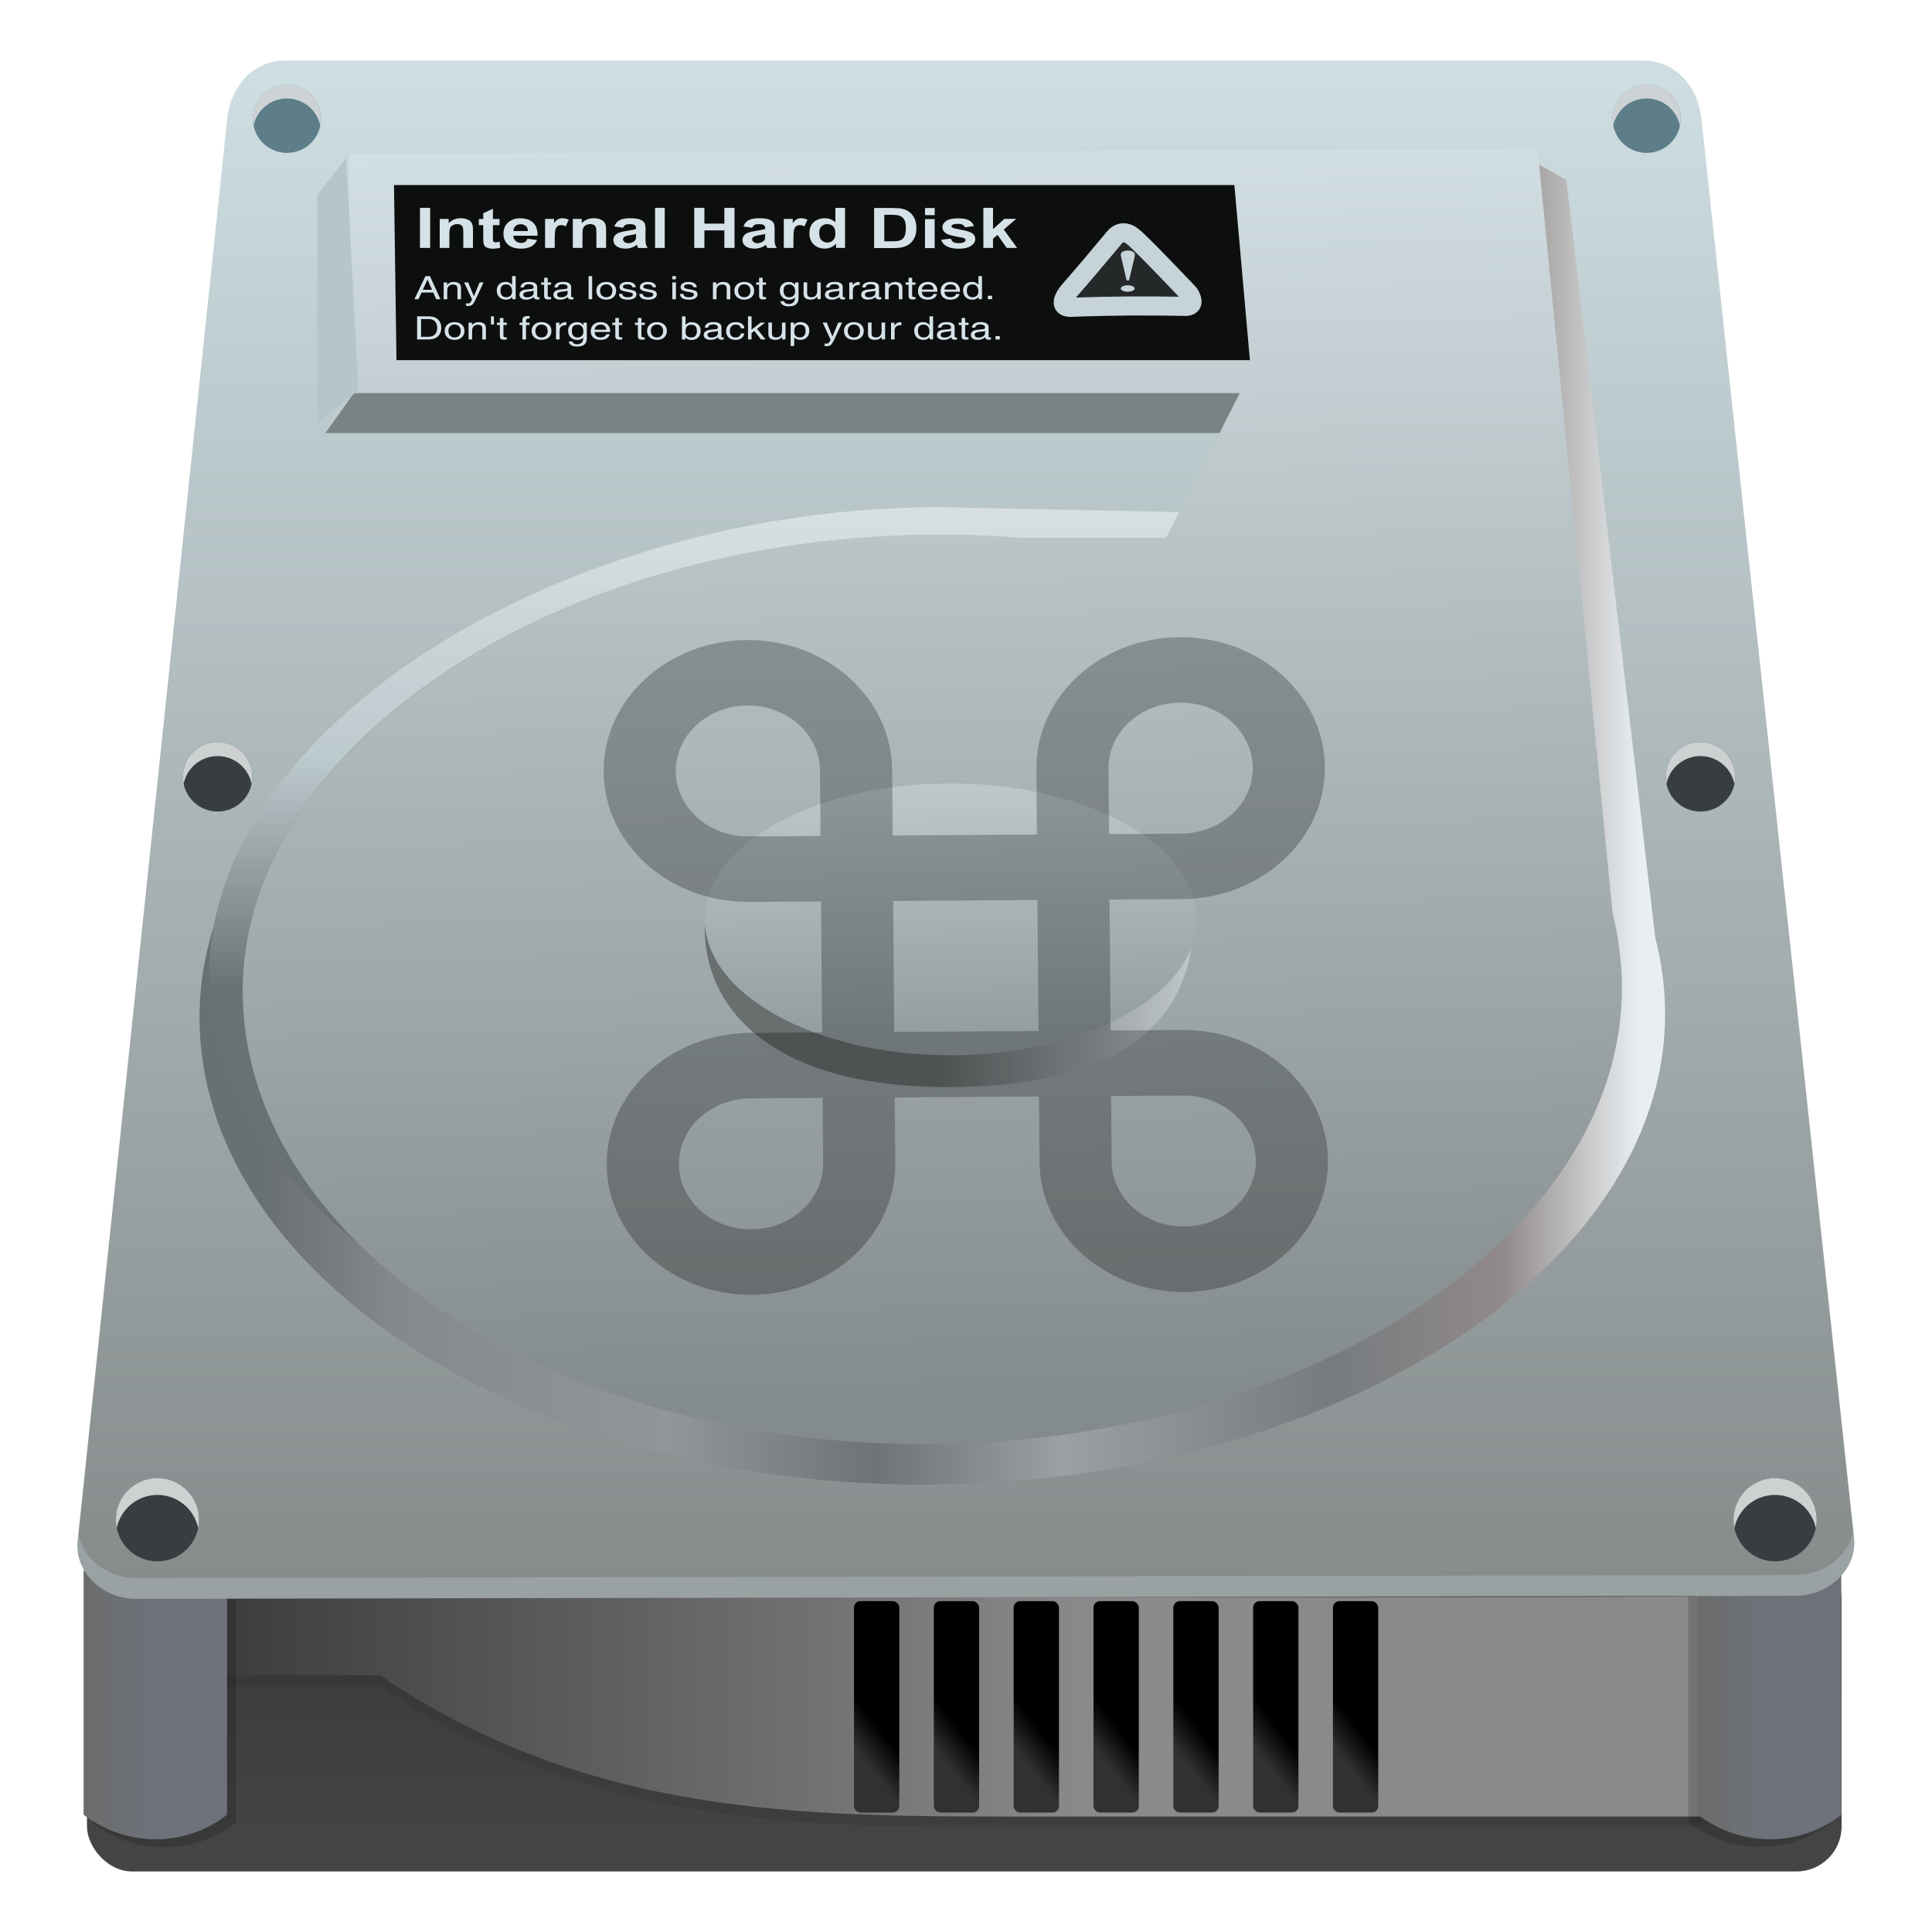 <svg width="64" height="64" version="1.1" viewBox="0 0 64 64" xmlns="http://www.w3.org/2000/svg" xmlns:osb="http://www.openswatchbook.org/uri/2009/osb" xmlns:xlink="http://www.w3.org/1999/xlink">
 <defs>
  <linearGradient id="a">
   <stop offset="0"/>
   <stop stop-color="#313131" offset="1"/>
  </linearGradient>
  <linearGradient id="b">
   <stop stop-color="#6c6c6b" offset="0"/>
   <stop stop-color="#6d727a" offset="1"/>
  </linearGradient>
  <linearGradient id="t" x1="166.11" x2="171.5" y1="136.33" y2="136.33" gradientTransform="matrix(.845 0 0 .845 -25.691 -64.514)" gradientUnits="userSpaceOnUse" xlink:href="#b"/>
  <linearGradient id="s" x1="230.57" x2="230.57" y1="6.714" y2="129.44" gradientTransform="matrix(.845 0 0 .845 -130.22 -65.373)" gradientUnits="userSpaceOnUse">
   <stop stop-color="#cedee2" offset="0"/>
   <stop stop-color="#848989" offset="1"/>
  </linearGradient>
  <linearGradient id="r" x1="166.11" x2="171.5" y1="136.33" y2="136.33" gradientTransform="matrix(.845 0 0 .845 -132.86 -64.514)" gradientUnits="userSpaceOnUse" xlink:href="#b"/>
  <linearGradient id="q" x1="134.75" x2="135.25" y1="63.39" y2="83.39" gradientUnits="userSpaceOnUse">
   <stop stop-color="#bcc8ca" offset="0"/>
   <stop stop-color="#939da0" offset="1"/>
  </linearGradient>
  <linearGradient id="p" x1="130.72" x2="154.75" y1="76.017" y2="76.017" gradientUnits="userSpaceOnUse">
   <stop stop-color="#696f71" offset="0"/>
   <stop stop-color="#b8bfc3" offset="1"/>
  </linearGradient>
  <linearGradient id="o" x1="237.32" x2="239.69" y1="11.673" y2="111.87" gradientTransform="matrix(.845 0 0 .845 -130.22 -65.373)" gradientUnits="userSpaceOnUse">
   <stop stop-color="#d3e0e4" offset="0"/>
   <stop stop-color="#848b8c" offset="1"/>
  </linearGradient>
  <linearGradient id="n" x1="285.3" x2="177.35" y1="58.879" y2="58.879" gradientTransform="matrix(.845 0 0 .845 -130.22 -65.373)" gradientUnits="userSpaceOnUse">
   <stop stop-color="#e9eff1" offset="0"/>
   <stop stop-color="#918989" offset=".1"/>
   <stop stop-color="#767b7f" offset=".227"/>
   <stop stop-color="#9ca0a4" offset=".419"/>
   <stop stop-color="#6e7378" offset=".557"/>
   <stop stop-color="#929699" offset=".706"/>
   <stop stop-color="#84898b" offset=".905"/>
   <stop stop-color="#697072" offset="1"/>
  </linearGradient>
  <linearGradient id="m" x1="223.65" x2="223.65" y1="33.812" y2="79.594" gradientTransform="matrix(.845 0 0 .845 -130.22 -65.373)" gradientUnits="userSpaceOnUse">
   <stop stop-color="#e3e8ea" offset="0"/>
   <stop stop-color="#bdcace" offset=".6"/>
   <stop stop-color="#6a7173" offset="1"/>
  </linearGradient>
  <linearGradient id="l" x1="84.407" x2="84.407" y1="168.22" y2="191.95" gradientTransform="matrix(.845 0 0 .845 1.19 -102.77)" gradientUnits="userSpaceOnUse">
   <stop stop-color="#373737" offset="0"/>
   <stop stop-color="#454545" offset="1"/>
  </linearGradient>
  <linearGradient id="k" x1="242.09" x2="173.32" y1="131.04" y2="131.04" gradientTransform="matrix(.845 0 0 .845 -130.22 -65.373)" gradientUnits="userSpaceOnUse">
   <stop stop-color="#8a8a8a" offset="0"/>
   <stop stop-color="#3d3c3c" offset="1"/>
  </linearGradient>
  <linearGradient id="j" x1="120.59" x2="118.64" y1="137.54" y2="139.07" gradientTransform="translate(-46.262)" gradientUnits="userSpaceOnUse" xlink:href="#a"/>
  <linearGradient id="i" x1="120.59" x2="118.64" y1="137.54" y2="139.07" gradientTransform="translate(-39.989)" gradientUnits="userSpaceOnUse" xlink:href="#a"/>
  <linearGradient id="h" x1="120.59" x2="118.64" y1="137.54" y2="139.07" gradientTransform="translate(-33.717)" gradientUnits="userSpaceOnUse" xlink:href="#a"/>
  <linearGradient id="g" x1="120.59" x2="118.64" y1="137.54" y2="139.07" gradientTransform="translate(-27.445)" gradientUnits="userSpaceOnUse" xlink:href="#a"/>
  <linearGradient id="f" x1="120.59" x2="118.64" y1="137.54" y2="139.07" gradientTransform="translate(-21.173)" gradientUnits="userSpaceOnUse" xlink:href="#a"/>
  <linearGradient id="e" x1="120.59" x2="118.64" y1="137.54" y2="139.07" gradientTransform="translate(-14.901)" gradientUnits="userSpaceOnUse" xlink:href="#a"/>
  <linearGradient id="d" x1="120.59" x2="118.64" y1="137.54" y2="139.07" gradientTransform="translate(-8.629)" gradientUnits="userSpaceOnUse" xlink:href="#a"/>
  <linearGradient id="c" x1="167.68" x2="148.33" y1="75.318" y2="75.318" gradientUnits="userSpaceOnUse">
   <stop stop-color="#bdc4c8" offset="0"/>
   <stop stop-color="#696e6f" offset="1"/>
  </linearGradient>
 </defs>
 <g transform="matrix(.499 0 0 .499 -1.001 31.845)" stroke-width="2.004">
  <ellipse cx="76.78" cy="28.915" rx=".169" ry=".847" fill="#848989" style="paint-order:fill markers stroke"/>
  <rect x="7.781" y="39.359" width="116.48" height="21.061" rx="2.99" ry="2.99" fill="url(#l)" style="paint-order:fill markers stroke"/>
  <path d="m17.088 48.102h10.131c13.806 9.399 28.118 9.388 42.549 9.388h45.185s0.608-14.859-0.203-14.656c-0.81 0.203-99.08 0-99.08 0z" fill-opacity=".084"/>
  <path d="m17.088 47.386h10.131c13.806 9.399 28.118 9.388 42.549 9.388h45.185s0.608-14.859-0.203-14.656c-0.81 0.203-99.08 0-99.08 0z" fill="url(#k)"/>
  <path d="m114.08 40.946h9.523v16.209c-2.717 2.141-6.638 2.202-9.523 0z" fill-opacity=".171" style="paint-order:fill markers stroke"/>
  <path d="m114.72 40.444h9.523v16.209c-2.717 2.141-6.638 2.202-9.523 0z" fill="url(#t)" style="paint-order:fill markers stroke"/>
  <path d="m8.136 40.973h9.523v16.209c-2.717 2.141-6.638 2.202-9.523 0z" fill-opacity=".171" style="paint-order:fill markers stroke"/>
  <g>
   <path d="m7.555 40.444h9.523v16.209c-2.717 2.141-6.638 2.202-9.523 0z" fill="url(#r)" style="paint-order:fill markers stroke"/>
   <path d="m20.938-59.8h90.165c2.133 0 3.622 1.729 3.85 3.85l10.131 94.218c0.228 2.12-1.717 3.846-3.85 3.85l-110.22 0.203c-2.133 4e-3 -4.073-1.729-3.85-3.85l9.928-94.42c0.223-2.121 1.717-3.85 3.85-3.85z" fill="url(#s)" style="paint-order:fill markers stroke"/>
   <path d="m105.99-51.886-2.596-1.442-22.981 26.013h-10.454l-5.521-0.209c-26.55-1.007-49.185 14.1-49.185 31.237 0 17.137 21.538 31.029 48.107 31.029 26.569 0 49.184-14.1 49.184-31.237 0-1.734-0.232-3.434-0.656-5.091z" fill="url(#n)" style="paint-order:fill markers stroke"/>
   <path d="m23.61-35.069h66.765l-1.384-17.123c-16.85 1.703-56.107 3.893-63.495 14.476z" fill="#7a8285"/>
   <path d="m64.402-30.149c-25.004-1e-6 -48.516 14.483-48.516 31.1 0 6.806 3.778 12.945 9.952 17.826-4.876-4.8-7.723-10.585-7.723-16.812 0-16.617 21.283-30.289 46.287-30.289 1.758 0 3.49 0.073 5.196 0.203h9.838l0.862-1.699z" fill="url(#m)" style="paint-order:fill markers stroke"/>
   <path d="m104.08-53.912-78.894 0.287v15.902h59.122l-4.87 9.601h-9.838c-1.706-0.13-3.438-0.203-5.196-0.203-25.004-1e-6 -46.287 13.672-46.287 30.289s20.269 30.088 45.274 30.088 46.287-13.672 46.287-30.289c0-1.682-0.218-3.33-0.617-4.936z" fill="url(#o)" style="paint-order:fill markers stroke"/>
  </g>
  <g stroke-width="2.004">
   <g transform="matrix(.845 0 0 .845 7.869 -65.391)">
    <circle cx="132.52" cy="121.26" r="3.266" fill="#383e3f" style="paint-order:fill markers stroke"/>
    <path d="m132.52 117.99a3.266 3.266 0 0 0-3.268 3.268 3.266 3.266 0 0 0 0.07 0.652 3.266 3.266 0 0 1 3.197-2.602 3.266 3.266 0 0 1 3.195 2.613 3.266 3.266 0 0 0 0.07-0.664 3.266 3.266 0 0 0-3.266-3.268z" fill="#cdd1d2" style="paint-order:fill markers stroke"/>
   </g>
   <g transform="matrix(.845 0 0 .845 -99.519 -65.391)">
    <circle cx="132.52" cy="121.26" r="3.266" fill="#383e3f" style="paint-order:fill markers stroke"/>
    <path d="m132.52 117.99a3.266 3.266 0 0 0-3.268 3.268 3.266 3.266 0 0 0 0.07 0.652 3.266 3.266 0 0 1 3.197-2.602 3.266 3.266 0 0 1 3.195 2.613 3.266 3.266 0 0 0 0.07-0.664 3.266 3.266 0 0 0-3.266-3.268z" fill="#cdd1d2" style="paint-order:fill markers stroke"/>
   </g>
   <g transform="matrix(.845 0 0 .845 -1.756 -65.373)">
    <g transform="matrix(.835 0 0 .835 -89.103 -38.381)">
     <circle cx="132.52" cy="121.26" r="3.266" fill="#383e3f" style="paint-order:fill markers stroke"/>
     <path d="m132.52 117.99a3.266 3.266 0 0 0-3.268 3.268 3.266 3.266 0 0 0 0.07 0.652 3.266 3.266 0 0 1 3.197-2.602 3.266 3.266 0 0 1 3.195 2.613 3.266 3.266 0 0 0 0.07-0.664 3.266 3.266 0 0 0-3.266-3.268z" fill="#cdd1d2" style="paint-order:fill markers stroke"/>
    </g>
    <g transform="matrix(.835 0 0 .835 27.39 -38.381)">
     <circle cx="132.52" cy="121.26" r="3.266" fill="#383e3f" style="paint-order:fill markers stroke"/>
     <path d="m132.52 117.99a3.266 3.266 0 0 0-3.268 3.268 3.266 3.266 0 0 0 0.07 0.652 3.266 3.266 0 0 1 3.197-2.602 3.266 3.266 0 0 1 3.195 2.613 3.266 3.266 0 0 0 0.07-0.664 3.266 3.266 0 0 0-3.266-3.268z" fill="#cdd1d2" style="paint-order:fill markers stroke"/>
    </g>
   </g>
  </g>
  <path d="m23.065-35.688v-15.196l1.925-2.431 0.81 15.399z" fill="#b6c5ca"/>
  <g stroke-width="2.004">
   <g transform="matrix(.692 0 0 .692 -70.649 -139.84)" opacity=".782">
    <circle cx="132.52" cy="121.26" r="3.266" fill="#3e6470" opacity="1" style="paint-order:fill markers stroke"/>
    <path d="m132.52 117.99a3.266 3.266 0 0 0-3.268 3.268 3.266 3.266 0 0 0 0.07 0.652 3.266 3.266 0 0 1 3.197-2.602 3.266 3.266 0 0 1 3.195 2.613 3.266 3.266 0 0 0 0.07-0.664 3.266 3.266 0 0 0-3.266-3.268z" fill="#cdd1d2" opacity="1" style="paint-order:fill markers stroke"/>
   </g>
   <g transform="matrix(.692 0 0 .692 19.613 -139.84)" opacity=".782">
    <circle cx="132.52" cy="121.26" r="3.266" fill="#3e6470" opacity="1" style="paint-order:fill markers stroke"/>
    <path d="m132.52 117.99a3.266 3.266 0 0 0-3.268 3.268 3.266 3.266 0 0 0 0.07 0.652 3.266 3.266 0 0 1 3.197-2.602 3.266 3.266 0 0 1 3.195 2.613 3.266 3.266 0 0 0 0.07-0.664 3.266 3.266 0 0 0-3.266-3.268z" fill="#cdd1d2" opacity="1" style="paint-order:fill markers stroke"/>
   </g>
   <g transform="matrix(.845 0 0 .845 -2.465 -65.373)">
    <rect x="72.383" y="127.63" width="3.559" height="16.61" rx=".508" ry=".508" fill="url(#j)" style="paint-order:fill markers stroke"/>
    <rect x="78.655" y="127.63" width="3.559" height="16.61" rx=".508" ry=".508" fill="url(#i)" style="paint-order:fill markers stroke"/>
    <rect x="84.927" y="127.63" width="3.559" height="16.61" rx=".508" ry=".508" fill="url(#h)" style="paint-order:fill markers stroke"/>
    <rect x="91.199" y="127.63" width="3.559" height="16.61" rx=".508" ry=".508" fill="url(#g)" style="paint-order:fill markers stroke"/>
    <rect x="97.471" y="127.63" width="3.559" height="16.61" rx=".508" ry=".508" fill="url(#f)" style="paint-order:fill markers stroke"/>
    <rect x="103.74" y="127.63" width="3.559" height="16.61" rx=".508" ry=".508" fill="url(#e)" style="paint-order:fill markers stroke"/>
    <rect x="110.01" y="127.63" width="3.559" height="16.61" rx=".508" ry=".508" fill="url(#d)" style="paint-order:fill markers stroke"/>
   </g>
  </g>
  <path d="m125.04 37.837c-0.332 1.666-1.997 2.904-3.802 2.907l-110.23 0.201c-1.808 3e-3 -3.472-1.242-3.802-2.914l-0.046 0.439c-0.223 2.121 1.716 3.853 3.849 3.849l110.23-0.201c2.133-4e-3 4.077-1.73 3.849-3.85l-0.046-0.431z" fill="#c1cdcf" fill-opacity=".338" style="paint-order:fill markers stroke"/>
  <g stroke-width="2.004">
   <g transform="matrix(.927 0 0 .927 -357.61 -82.196)">
    <path d="m416.15 33.077h60.182l1.112 12.543h-61.116z" fill="#0d0e0e"/>
    <path d="m464.68 41.832s-1.23 0.129-0.194-1.165c1.274-1.46 1.841-2.143 3.3-3.883 0 0 0.518-0.647 1.294 0 0.777 0.647 4.012 4.077 4.012 4.077s0.582 0.841-0.194 0.906c-2.874-0.052-5.342-0.045-8.219 0.065z" fill="#252828" stroke="#c6d4d9" stroke-linecap="round" stroke-linejoin="round" stroke-width="1.366"/>
    <g transform="matrix(1.464 0 0 .683 388.29 -143.6)" fill="#c6d4d9" aria-label="!">
     <path d="m54.983 268.68h-0.116l-0.268-2.471q-0.018-0.162-0.018-0.241 0-0.192 0.101-0.308 0.104-0.116 0.247-0.116t0.241 0.116q0.101 0.116 0.101 0.345 0 0.073-0.012 0.204zm-0.061 0.506q0.14 0 0.238 0.101 0.101 0.098 0.101 0.235 0 0.14-0.101 0.241-0.098 0.098-0.238 0.098t-0.241-0.098q-0.098-0.101-0.098-0.241 0-0.137 0.098-0.235 0.101-0.101 0.241-0.101z" fill="#c6d4d9" stroke-width=".317"/>
    </g>
    <g transform="matrix(1.834 0 0 1.459 382.03 -1378.7)" fill="#d5e3e8" stroke-width="2.03">
     <path d="m19.619 970.72v-1.968h0.397v1.968h-0.397"/>
     <path d="m21.688 970.72h-0.377v-0.728c-1e-6 -0.154-0.008-0.253-0.024-0.298-0.016-0.046-0.043-0.081-0.079-0.106-0.036-0.025-0.079-0.038-0.13-0.038-0.065 0-0.124 0.018-0.176 0.054-0.052 0.036-0.088 0.083-0.107 0.142-0.019 0.059-0.028 0.168-0.028 0.328v0.646h-0.377v-1.425h0.35v0.209c0.124-0.161 0.281-0.242 0.47-0.242 0.083 1e-5 0.159 0.015 0.228 0.046 0.069 0.029 0.121 0.068 0.156 0.114 0.036 0.046 0.06 0.099 0.074 0.158 0.014 0.059 0.021 0.144 0.021 0.254v0.886"/>
     <path d="m22.725 969.3v0.301h-0.258v0.575c-1e-6 0.116 0.002 0.184 0.007 0.204 0.005 0.019 0.017 0.035 0.034 0.047 0.018 0.013 0.039 0.019 0.064 0.019 0.035 0 0.085-0.012 0.152-0.036l0.032 0.293c-0.088 0.038-0.187 0.056-0.298 0.056-0.068 0-0.129-0.011-0.184-0.034-0.055-0.023-0.095-0.053-0.121-0.089-0.025-0.037-0.043-0.086-0.052-0.148-0.008-0.044-0.012-0.132-0.012-0.266v-0.621h-0.173v-0.301h0.173v-0.283l0.379-0.22v0.503h0.258"/>
     <path d="m23.815 970.27 0.376 0.063c-0.048 0.138-0.125 0.243-0.23 0.315-0.104 0.072-0.234 0.107-0.391 0.107-0.248 0-0.431-0.081-0.55-0.243-0.094-0.13-0.141-0.294-0.141-0.491 0-0.236 0.062-0.421 0.185-0.554 0.123-0.134 0.28-0.201 0.468-0.201 0.212 1e-5 0.379 0.07 0.502 0.211 0.123 0.14 0.181 0.354 0.176 0.643h-0.945c0.003 0.112 0.033 0.199 0.091 0.262 0.058 0.062 0.131 0.093 0.217 0.093 0.059 0 0.109-0.016 0.149-0.048s0.071-0.084 0.091-0.156m0.021-0.381c-0.003-0.109-0.031-0.192-0.085-0.248-0.054-0.057-0.119-0.086-0.196-0.086-0.082 0-0.15 0.03-0.204 0.09-0.054 0.06-0.08 0.141-0.079 0.244h0.564"/>
     <path d="m24.881 970.72h-0.377v-1.425h0.35v0.203c0.06-0.096 0.114-0.159 0.161-0.189 0.048-0.03 0.103-0.046 0.164-0.046 0.086 1e-5 0.169 0.024 0.248 0.071l-0.117 0.329c-0.064-0.041-0.123-0.062-0.177-0.062-0.053 0-0.098 0.015-0.134 0.044-0.037 0.029-0.066 0.081-0.087 0.157-0.021 0.076-0.031 0.235-0.031 0.478v0.44"/>
     <path d="m26.885 970.72h-0.377v-0.728c-1e-6 -0.154-0.008-0.253-0.024-0.298-0.016-0.046-0.043-0.081-0.079-0.106-0.036-0.025-0.079-0.038-0.13-0.038-0.065 0-0.124 0.018-0.176 0.054-0.052 0.036-0.088 0.083-0.107 0.142-0.019 0.059-0.028 0.168-0.028 0.328v0.646h-0.377v-1.425h0.35v0.209c0.124-0.161 0.281-0.242 0.47-0.242 0.083 1e-5 0.159 0.015 0.228 0.046 0.069 0.029 0.121 0.068 0.156 0.114 0.036 0.046 0.06 0.099 0.074 0.158 0.014 0.059 0.021 0.144 0.021 0.254v0.886"/>
     <path d="m27.551 969.73-0.342-0.062c0.038-0.138 0.105-0.24 0.199-0.306 0.094-0.066 0.234-0.099 0.419-0.099 0.168 1e-5 0.294 0.02 0.376 0.06 0.082 0.039 0.14 0.09 0.173 0.152 0.034 0.061 0.051 0.173 0.051 0.337l-4e-3 0.44c-2e-6 0.125 0.006 0.218 0.017 0.278 0.013 0.059 0.035 0.123 0.068 0.191h-0.373c-0.01-0.025-0.022-0.062-0.036-0.111-0.006-0.022-0.011-0.037-0.013-0.044-0.064 0.063-0.133 0.11-0.207 0.141-0.073 0.031-0.152 0.047-0.235 0.047-0.147 0-0.263-0.04-0.348-0.119-0.084-0.08-0.126-0.18-0.126-0.302 0-0.081 0.019-0.152 0.058-0.215 0.038-0.064 0.092-0.112 0.161-0.145 0.07-0.034 0.17-0.064 0.301-0.089 0.176-0.033 0.298-0.064 0.366-0.093v-0.038c-1e-6 -0.072-0.018-0.124-0.054-0.154-0.036-0.031-0.103-0.047-0.203-0.047-0.067 0-0.119 0.013-0.157 0.04-0.038 0.026-0.068 0.072-0.091 0.138m0.505 0.306c-0.048 0.016-0.125 0.035-0.23 0.058-0.105 0.022-0.173 0.044-0.205 0.066-0.049 0.035-0.074 0.079-0.074 0.133-1e-6 0.053 0.02 0.098 0.059 0.137 0.039 0.038 0.089 0.058 0.15 0.058 0.068 0 0.133-0.022 0.195-0.067 0.046-0.034 0.076-0.076 0.09-0.125 0.01-0.032 0.015-0.093 0.015-0.184v-0.075"/>
     <path d="m28.799 970.72v-1.968h0.377v1.968h-0.377"/>
     <path d="m30.328 970.72v-1.968h0.397v0.775h0.779v-0.775h0.397v1.968h-0.397v-0.86h-0.779v0.86h-0.397"/>
     <path d="m32.592 969.73-0.342-0.062c0.038-0.138 0.105-0.24 0.199-0.306 0.094-0.066 0.234-0.099 0.419-0.099 0.168 1e-5 0.294 0.02 0.376 0.06 0.082 0.039 0.14 0.09 0.173 0.152 0.034 0.061 0.051 0.173 0.051 0.337l-4e-3 0.44c-1e-6 0.125 0.006 0.218 0.017 0.278 0.013 0.059 0.035 0.123 0.068 0.191h-0.373c-0.01-0.025-0.022-0.062-0.036-0.111-0.006-0.022-0.011-0.037-0.013-0.044-0.064 0.063-0.133 0.11-0.207 0.141-0.073 0.031-0.152 0.047-0.235 0.047-0.147 0-0.263-0.04-0.348-0.119-0.084-0.08-0.126-0.18-0.126-0.302 0-0.081 0.019-0.152 0.058-0.215 0.038-0.064 0.092-0.112 0.161-0.145 0.07-0.034 0.17-0.064 0.301-0.089 0.176-0.033 0.298-0.064 0.366-0.093v-0.038c-1e-6 -0.072-0.018-0.124-0.054-0.154-0.036-0.031-0.103-0.047-0.203-0.047-0.067 0-0.119 0.013-0.157 0.04-0.038 0.026-0.068 0.072-0.091 0.138m0.505 0.306c-0.048 0.016-0.125 0.035-0.23 0.058s-0.173 0.044-0.205 0.066c-0.049 0.035-0.074 0.079-0.074 0.133 0 0.053 0.02 0.098 0.059 0.137 0.039 0.038 0.089 0.058 0.15 0.058 0.068 0 0.133-0.022 0.195-0.067 0.046-0.034 0.076-0.076 0.09-0.125 0.01-0.032 0.015-0.093 0.015-0.184v-0.075"/>
     <path d="m34.202 970.72h-0.377v-1.425h0.35v0.203c0.06-0.096 0.114-0.159 0.161-0.189 0.048-0.03 0.103-0.046 0.164-0.046 0.086 1e-5 0.169 0.024 0.248 0.071l-0.117 0.329c-0.064-0.041-0.123-0.062-0.177-0.062-0.053 0-0.098 0.015-0.134 0.044-0.037 0.029-0.066 0.081-0.087 0.157-0.021 0.076-0.031 0.235-0.031 0.478v0.44"/>
     <path d="m36.217 970.72h-0.35v-0.209c-0.058 0.081-0.127 0.142-0.207 0.183-0.079 0.039-0.158 0.059-0.239 0.059-0.164 0-0.304-0.066-0.421-0.197-0.116-0.132-0.174-0.317-0.174-0.553 0-0.242 0.057-0.425 0.17-0.55 0.114-0.126 0.257-0.189 0.431-0.189 0.159 1e-5 0.297 0.066 0.413 0.199v-0.709h0.377v1.968m-1.007-0.744c-1e-6 0.152 0.021 0.262 0.063 0.33 0.061 0.098 0.146 0.148 0.255 0.148 0.087 0 0.161-0.037 0.221-0.11 0.061-0.074 0.091-0.185 0.091-0.332-1e-6 -0.164-0.03-0.281-0.089-0.353-0.059-0.072-0.135-0.109-0.227-0.109-0.089 0-0.165 0.036-0.226 0.107-0.06 0.071-0.09 0.177-0.09 0.318"/>
     <path d="m37.353 968.76h0.726c0.164 0 0.289 0.013 0.374 0.038 0.115 0.034 0.214 0.094 0.297 0.181 0.082 0.087 0.145 0.193 0.188 0.319 0.043 0.125 0.064 0.28 0.064 0.464-2e-6 0.162-0.02 0.302-0.06 0.419-0.049 0.143-0.119 0.259-0.211 0.348-0.069 0.067-0.162 0.119-0.279 0.157-0.088 0.028-0.205 0.042-0.352 0.042h-0.748v-1.968m0.397 0.333v1.303h0.297c0.111 0 0.191-6e-3 0.24-0.019 0.064-0.016 0.118-0.043 0.16-0.082 0.043-0.038 0.078-0.102 0.105-0.189 0.027-0.089 0.04-0.209 0.04-0.361-2e-6 -0.152-0.013-0.269-0.04-0.35-0.027-0.081-0.064-0.145-0.113-0.191-0.048-0.046-0.11-0.076-0.184-0.093-0.055-0.013-0.164-0.019-0.326-0.019h-0.179"/>
     <path d="m39.339 969.11v-0.349h0.377v0.349h-0.377m0 1.619v-1.425h0.377v1.425h-0.377"/>
     <path d="m39.968 970.32 0.379-0.058c0.016 0.073 0.049 0.129 0.098 0.168 0.049 0.038 0.118 0.056 0.207 0.056 0.098 0 0.171-0.018 0.22-0.054 0.033-0.025 0.05-0.059 0.05-0.101-1e-6 -0.029-0.009-0.052-0.027-0.071-0.019-0.018-0.061-0.035-0.126-0.05-0.304-0.067-0.497-0.128-0.579-0.184-0.113-0.077-0.169-0.184-0.169-0.321 0-0.123 0.049-0.227 0.146-0.311 0.098-0.084 0.249-0.126 0.454-0.126 0.195 1e-5 0.34 0.032 0.435 0.095 0.095 0.064 0.16 0.157 0.196 0.282l-0.356 0.066c-0.015-0.056-0.044-0.098-0.087-0.128-0.042-0.029-0.102-0.044-0.181-0.044-0.099 0-0.17 0.014-0.213 0.042-0.029 0.02-0.043 0.045-0.043 0.076 0 0.027 0.013 0.05 0.038 0.069 0.034 0.025 0.151 0.06 0.352 0.106 0.201 0.046 0.342 0.102 0.421 0.168 0.079 0.067 0.118 0.161 0.118 0.281-1e-6 0.131-0.055 0.243-0.164 0.337-0.109 0.094-0.271 0.141-0.485 0.141-0.194 0-0.348-0.039-0.462-0.118-0.113-0.079-0.187-0.186-0.221-0.321"/>
     <path d="m41.618 970.72v-1.968h0.377v1.044l0.442-0.502h0.464l-0.487 0.521 0.522 0.905h-0.407l-0.358-0.64-0.176 0.184v0.456h-0.377"/>
    </g>
    <g transform="matrix(1.273 0 0 1.007 361.65 -940.63)" fill="#d5e3e8">
     <g fill="#d5e3e8" stroke-width="2.03px">
      <path d="m43.961 975.06 0.621-1.644h0.254l0.59 1.644h-0.239l-0.167-0.476h-0.657l-0.172 0.476h-0.114zm0.737-1.402-0.264 0.729h0.518z"/>
      <path d="m45.607 975.06v-1.196h0.191v0.177l0.045-0.059q0.131-0.153 0.328-0.153 0.198 0 0.305 0.107t0.107 0.305v0.82h-0.201v-0.751q0-0.158-0.061-0.227-0.06-0.07-0.197-0.07-0.145 0-0.23 0.111-0.085 0.11-0.085 0.297v0.641h-0.201z"/>
      <path d="m47.852 973.86-0.455 1.236q-0.105 0.276-0.188 0.361-0.082 0.085-0.246 0.085-0.054 1e-3 -0.097-0.012v-0.187q0.046 0.017 0.115 0.018 0.068 0 0.114-0.056 0.046-0.056 0.104-0.209l0.003-0.019-0.444-1.216h0.229l0.32 0.989 0.324-0.989h0.22z"/>
      <path d="m49.118 975.09q-0.24 0-0.382-0.179-0.142-0.18-0.142-0.485 0-0.269 0.138-0.435 0.138-0.165 0.359-0.165 0.22 0 0.349 0.187l0.016 0.022v-0.621h0.201v1.644h-0.187v-0.163l-0.026 0.037q-0.124 0.159-0.325 0.159zm0.011-1.083q-0.169 0-0.247 0.108-0.078 0.107-0.078 0.342 0 0.221 0.084 0.341 0.085 0.12 0.241 0.12 0.146 0 0.236-0.11 0.089-0.111 0.089-0.292 0-0.245-0.085-0.377-0.084-0.133-0.24-0.133z"/>
      <path d="m50.251 975.09q-0.176 0-0.278-0.094-0.103-0.094-0.103-0.254 0-0.161 0.096-0.256 0.097-0.095 0.283-0.119l0.274-0.035q0.034-3e-3 0.064-0.011 0.039-0.01 0.06-0.04 0.021-0.03 0.021-0.076v-0.01q0-0.096-0.073-0.15-0.073-0.055-0.202-0.055-0.124 0-0.195 0.058-0.069 0.057-0.084 0.171h-0.186q0.015-0.197 0.139-0.295 0.124-0.1 0.356-0.1 0.218 0 0.332 0.095 0.114 0.094 0.114 0.275v0.657q0 0.03 0.018 0.049 0.019 0.018 0.05 0.018 0.009 0 0.026-2e-3 0.018-2e-3 0.038-7e-3v0.145q-0.029 0.011-0.061 0.018-0.032 7e-3 -0.055 7e-3 -0.114 0-0.165-0.063-0.034-0.041-0.048-0.117-0.022 0.028-0.051 0.054-0.151 0.135-0.369 0.135zm0.417-0.506v-0.13q-0.056 0.027-0.124 0.037l-0.184 0.027q-0.145 0.02-0.212 0.068-0.067 0.047-0.067 0.129 0 0.101 0.055 0.155 0.055 0.054 0.155 0.054 0.159 0 0.268-0.086 0.075-0.06 0.1-0.136 0.004-0.015 0.007-0.046 0.003-0.032 0.003-0.072z"/>
      <path d="m51.65 975.06q-0.103 0.016-0.15 0.016-0.132 0-0.187-0.058-0.054-0.058-0.054-0.2v-0.788h-0.165v-0.164h0.165v-0.335h0.201v0.335h0.189v0.164h-0.189v0.788q0 0.04 0.031 0.064 0.032 0.024 0.086 0.024h0.072v0.155z"/>
      <path d="m52.161 975.09q-0.176 0-0.278-0.094-0.103-0.094-0.103-0.254 0-0.161 0.096-0.256 0.097-0.095 0.283-0.119l0.274-0.035q0.034-3e-3 0.064-0.011 0.039-0.01 0.06-0.04 0.021-0.03 0.021-0.076v-0.01q0-0.096-0.073-0.15-0.073-0.055-0.202-0.055-0.124 0-0.195 0.058-0.069 0.057-0.084 0.171h-0.186q0.015-0.197 0.139-0.295 0.124-0.1 0.356-0.1 0.218 0 0.332 0.095 0.114 0.094 0.114 0.275v0.657q0 0.03 0.018 0.049 0.019 0.018 0.05 0.018 0.009 0 0.026-2e-3 0.018-2e-3 0.038-7e-3v0.145q-0.029 0.011-0.061 0.018-0.032 7e-3 -0.055 7e-3 -0.114 0-0.165-0.063-0.034-0.041-0.048-0.117-0.022 0.028-0.051 0.054-0.151 0.135-0.369 0.135zm0.417-0.506v-0.13q-0.056 0.027-0.124 0.037l-0.184 0.027q-0.145 0.02-0.212 0.068-0.067 0.047-0.067 0.129 0 0.101 0.055 0.155 0.055 0.054 0.155 0.054 0.159 0 0.268-0.086 0.075-0.06 0.1-0.136 0.004-0.015 0.007-0.046 0.003-0.032 0.003-0.072z"/>
      <path d="m53.76 975.06v-1.644h0.201v1.644h-0.101z"/>
      <path d="m54.753 975.09q-0.248 0-0.403-0.174-0.153-0.174-0.153-0.457 0-0.284 0.153-0.458 0.154-0.174 0.403-0.174 0.25 0 0.404 0.174 0.153 0.174 0.153 0.458 0 0.283-0.153 0.457-0.153 0.174-0.404 0.174zm0-0.173q0.159 0 0.253-0.124 0.094-0.124 0.094-0.334 0-0.21-0.094-0.334-0.094-0.125-0.253-0.125-0.159 0-0.253 0.125-0.093 0.124-0.093 0.334 0 0.21 0.093 0.334 0.094 0.124 0.253 0.124z"/>
      <path d="m56.225 974.21q-0.009-0.1-0.082-0.154-0.072-0.055-0.193-0.055-0.125 0-0.191 0.044-0.065 0.044-0.065 0.127 0 0.064 0.046 0.096 0.046 0.032 0.182 0.065l0.208 0.049q0.174 0.043 0.249 0.117 0.074 0.074 0.074 0.207 0 0.178-0.129 0.282-0.127 0.104-0.345 0.104-0.253 0-0.377-0.1-0.124-0.101-0.138-0.315h0.193q0.015 0.127 0.089 0.184 0.076 0.057 0.231 0.057 0.135 0 0.205-0.051 0.07-0.051 0.07-0.15 0-0.063-0.046-0.095t-0.184-0.065l-0.208-0.049q-0.169-0.04-0.24-0.113-0.072-0.072-0.072-0.201 0-0.169 0.12-0.267 0.121-0.1 0.326-0.1 0.209 0 0.332 0.102 0.124 0.102 0.132 0.281h-0.189z"/>
      <path d="m57.37 974.21q-0.009-0.1-0.082-0.154-0.072-0.055-0.193-0.055-0.125 0-0.191 0.044-0.065 0.044-0.065 0.127 0 0.064 0.046 0.096 0.046 0.032 0.182 0.065l0.208 0.049q0.174 0.043 0.249 0.117 0.074 0.074 0.074 0.207 0 0.178-0.129 0.282-0.127 0.104-0.345 0.104-0.253 0-0.377-0.1-0.124-0.101-0.138-0.315h0.193q0.015 0.127 0.089 0.184 0.076 0.057 0.231 0.057 0.135 0 0.205-0.051 0.07-0.051 0.07-0.15 0-0.063-0.046-0.095t-0.184-0.065l-0.208-0.049q-0.169-0.04-0.24-0.113-0.072-0.072-0.072-0.201 0-0.169 0.12-0.267 0.121-0.1 0.326-0.1 0.209 0 0.332 0.102 0.124 0.102 0.132 0.281h-0.189z"/>
      <path d="m58.471 975.06v-1.196h0.201v1.196h-0.101zm-0.002-1.644h0.206v0.228h-0.206z"/>
      <path d="m59.66 974.21q-0.009-0.1-0.082-0.154-0.072-0.055-0.193-0.055-0.125 0-0.191 0.044-0.065 0.044-0.065 0.127 0 0.064 0.046 0.096 0.046 0.032 0.182 0.065l0.208 0.049q0.174 0.043 0.249 0.117 0.074 0.074 0.074 0.207 0 0.178-0.129 0.282-0.127 0.104-0.345 0.104-0.253 0-0.377-0.1-0.124-0.101-0.138-0.315h0.193q0.015 0.127 0.089 0.184 0.076 0.057 0.231 0.057 0.135 0 0.205-0.051 0.07-0.051 0.07-0.15 0-0.063-0.046-0.095t-0.184-0.065l-0.208-0.049q-0.169-0.04-0.24-0.113-0.072-0.072-0.072-0.201 0-0.169 0.12-0.267 0.121-0.1 0.326-0.1 0.209 0 0.332 0.102 0.124 0.102 0.132 0.281h-0.189z"/>
      <path d="m60.754 975.06v-1.196h0.191v0.177l0.045-0.059q0.131-0.153 0.328-0.153 0.198 0 0.305 0.107 0.107 0.107 0.107 0.305v0.82h-0.201v-0.751q0-0.158-0.061-0.227-0.06-0.07-0.197-0.07-0.145 0-0.23 0.111-0.085 0.11-0.085 0.297v0.641h-0.201z"/>
      <path d="m62.516 975.09q-0.248 0-0.403-0.174-0.153-0.174-0.153-0.457 0-0.284 0.153-0.458 0.154-0.174 0.403-0.174 0.25 0 0.404 0.174 0.153 0.174 0.153 0.458 0 0.283-0.153 0.457-0.153 0.174-0.404 0.174zm0-0.173q0.159 0 0.253-0.124 0.094-0.124 0.094-0.334 0-0.21-0.094-0.334-0.094-0.125-0.253-0.125-0.159 0-0.253 0.125-0.093 0.124-0.093 0.334 0 0.21 0.093 0.334 0.094 0.124 0.253 0.124z"/>
      <path d="m63.743 975.06q-0.103 0.016-0.15 0.016-0.132 0-0.187-0.058-0.054-0.058-0.054-0.2v-0.788h-0.165v-0.164h0.165v-0.335h0.201v0.335h0.189v0.164h-0.189v0.788q0 0.04 0.031 0.064 0.032 0.024 0.086 0.024h0.072v0.155z"/>
      <path d="m65.012 975.4q0.173 0 0.264-0.11 0.091-0.108 0.091-0.318v-0.039l-0.001 1e-3q-0.124 0.159-0.324 0.159-0.24 0-0.382-0.179-0.142-0.18-0.142-0.485 0-0.269 0.14-0.435t0.366-0.165q0.216 0 0.342 0.187l0.015 0.021v-0.172h0.189v1.108q-0.001 0.303-0.136 0.448-0.135 0.145-0.416 0.145-0.203 0-0.323-0.094-0.12-0.094-0.144-0.273h0.206q0.018 0.096 0.085 0.148 0.068 0.052 0.173 0.052zm0.039-1.387q-0.169 0-0.247 0.107-0.077 0.107-0.077 0.341 0 0.22 0.084 0.34 0.085 0.119 0.24 0.119 0.146 0 0.236-0.11 0.089-0.11 0.089-0.29 0-0.254-0.082-0.38-0.081-0.127-0.244-0.127z"/>
      <path d="m66.056 973.86v0.771q0 0.151 0.058 0.218 0.058 0.066 0.189 0.066 0.145 0 0.23-0.112 0.085-0.113 0.085-0.305v-0.638h0.201v1.196h-0.191v-0.182q-0.02 0.032-0.045 0.061-0.129 0.153-0.322 0.153-0.203 0-0.305-0.102-0.102-0.102-0.102-0.305v-0.822h0.201z"/>
      <path d="m67.438 975.09q-0.176 0-0.278-0.094-0.103-0.094-0.103-0.254 0-0.161 0.096-0.256 0.097-0.095 0.283-0.119l0.274-0.035q0.034-3e-3 0.064-0.011 0.039-0.01 0.06-0.04t0.021-0.076v-0.01q0-0.096-0.073-0.15-0.073-0.055-0.202-0.055-0.124 0-0.195 0.058-0.069 0.057-0.084 0.171h-0.186q0.015-0.197 0.139-0.295 0.124-0.1 0.356-0.1 0.218 0 0.332 0.095 0.114 0.094 0.114 0.275v0.657q0 0.03 0.018 0.049 0.019 0.018 0.05 0.018 0.009 0 0.026-2e-3 0.018-2e-3 0.038-7e-3v0.145q-0.029 0.011-0.061 0.018-0.032 7e-3 -0.055 7e-3 -0.114 0-0.165-0.063-0.034-0.041-0.048-0.117-0.022 0.028-0.051 0.054-0.151 0.135-0.369 0.135zm0.417-0.506v-0.13q-0.056 0.027-0.124 0.037l-0.184 0.027q-0.145 0.02-0.212 0.068-0.067 0.047-0.067 0.129 0 0.101 0.055 0.155 0.055 0.054 0.155 0.054 0.159 0 0.268-0.086 0.075-0.06 0.1-0.136 0.004-0.015 0.007-0.046 0.003-0.032 0.003-0.072z"/>
      <path d="m68.425 975.06v-1.196h0.191v0.205q0.026-0.048 0.055-0.087 0.114-0.153 0.281-0.153 0.028 0 0.057 0.01v0.206l-0.041-1e-3q-0.163 0-0.253 0.098-0.088 0.097-0.088 0.278v0.641h-0.201z"/>
      <path d="m69.477 975.09q-0.176 0-0.278-0.094-0.103-0.094-0.103-0.254 0-0.161 0.096-0.256 0.097-0.095 0.283-0.119l0.274-0.035q0.034-3e-3 0.064-0.011 0.039-0.01 0.06-0.04 0.021-0.03 0.021-0.076v-0.01q0-0.096-0.073-0.15-0.073-0.055-0.202-0.055-0.124 0-0.195 0.058-0.069 0.057-0.084 0.171h-0.186q0.015-0.197 0.139-0.295 0.124-0.1 0.356-0.1 0.218 0 0.332 0.095 0.114 0.094 0.114 0.275v0.657q0 0.03 0.018 0.049 0.019 0.018 0.05 0.018 0.009 0 0.026-2e-3 0.018-2e-3 0.038-7e-3v0.145q-0.029 0.011-0.061 0.018-0.032 7e-3 -0.055 7e-3 -0.114 0-0.165-0.063-0.034-0.041-0.048-0.117-0.022 0.028-0.051 0.054-0.151 0.135-0.369 0.135zm0.417-0.506v-0.13q-0.056 0.027-0.124 0.037l-0.184 0.027q-0.145 0.02-0.212 0.068-0.067 0.047-0.067 0.129 0 0.101 0.055 0.155 0.055 0.054 0.155 0.054 0.159 0 0.268-0.086 0.075-0.06 0.1-0.136 0.004-0.015 0.007-0.046 0.003-0.032 0.003-0.072z"/>
      <path d="m70.437 975.06v-1.196h0.191v0.177l0.045-0.059q0.131-0.153 0.328-0.153 0.198 0 0.305 0.107t0.107 0.305v0.82h-0.201v-0.751q0-0.158-0.061-0.227-0.06-0.07-0.197-0.07-0.145 0-0.23 0.111-0.085 0.11-0.085 0.297v0.641h-0.201z"/>
      <path d="m72.151 975.06q-0.103 0.016-0.15 0.016-0.132 0-0.187-0.058-0.054-0.058-0.054-0.2v-0.788h-0.165v-0.164h0.165v-0.335h0.201v0.335h0.189v0.164h-0.189v0.788q0 0.04 0.031 0.064 0.032 0.024 0.086 0.024h0.072v0.155z"/>
      <path d="m72.834 975.09q-0.254 0-0.399-0.161t-0.145-0.445q0-0.302 0.153-0.48 0.154-0.179 0.414-0.179 0.235 0 0.379 0.174 0.144 0.174 0.144 0.458l-0.002 0.072h-0.874q0.012 0.179 0.082 0.273 0.085 0.114 0.268 0.114 0.115 0 0.201-0.065t0.105-0.165h0.199q-0.045 0.197-0.179 0.301-0.134 0.103-0.345 0.103zm0.335-0.722q-0.009-0.167-0.083-0.259-0.082-0.103-0.239-0.103-0.159 0-0.254 0.119-0.075 0.093-0.091 0.244h0.666z"/>
      <path d="m74.108 975.09q-0.254 0-0.399-0.161-0.145-0.161-0.145-0.445 0-0.302 0.153-0.48 0.154-0.179 0.414-0.179 0.235 0 0.379 0.174 0.144 0.174 0.144 0.458l-0.002 0.072h-0.874q0.012 0.179 0.082 0.273 0.085 0.114 0.268 0.114 0.115 0 0.201-0.065 0.086-0.065 0.105-0.165h0.199q-0.045 0.197-0.179 0.301-0.134 0.103-0.345 0.103zm0.335-0.722q-0.009-0.167-0.083-0.259-0.082-0.103-0.239-0.103-0.159 0-0.254 0.119-0.075 0.093-0.091 0.244z"/>
      <path d="m75.352 975.09q-0.24 0-0.382-0.179-0.142-0.18-0.142-0.485 0-0.269 0.138-0.435t0.359-0.165q0.22 0 0.349 0.187l0.016 0.022v-0.621h0.201v1.644h-0.187v-0.163l-0.026 0.037q-0.124 0.159-0.325 0.159zm0.011-1.083q-0.169 0-0.247 0.108-0.078 0.107-0.078 0.342 0 0.221 0.084 0.341 0.085 0.12 0.241 0.12 0.146 0 0.236-0.11 0.089-0.111 0.089-0.292 0-0.245-0.085-0.377-0.084-0.133-0.24-0.133z"/>
      <path d="m76.22 974.81h0.239v0.243h-0.239z"/>
      <path d="m44.114 977.92v-1.644h0.675q0.313 0 0.498 0.224 0.186 0.222 0.186 0.599 0 0.376-0.19 0.598-0.189 0.222-0.511 0.222h-0.547zm0.222-0.19h0.407q0.239 0 0.369-0.164 0.131-0.164 0.131-0.466 0-0.303-0.125-0.467-0.125-0.165-0.356-0.165h-0.426z"/>
      <path d="m46.22 977.95q-0.248 0-0.403-0.174-0.153-0.174-0.153-0.457 0-0.284 0.153-0.458 0.154-0.174 0.403-0.174 0.25 0 0.404 0.174 0.153 0.174 0.153 0.458 0 0.283-0.153 0.457t-0.404 0.174zm0-0.173q0.159 0 0.253-0.124 0.094-0.124 0.094-0.334 0-0.21-0.094-0.334-0.094-0.125-0.253-0.125-0.159 0-0.253 0.125-0.093 0.124-0.093 0.334 0 0.21 0.093 0.334 0.094 0.124 0.253 0.124z"/>
      <path d="m47.007 977.92v-1.196h0.191v0.177l0.045-0.059q0.131-0.153 0.328-0.153 0.198 0 0.305 0.107 0.107 0.107 0.107 0.305v0.82h-0.201v-0.751q0-0.158-0.061-0.227-0.06-0.07-0.197-0.07-0.145 0-0.23 0.111-0.085 0.11-0.085 0.297v0.641h-0.201z"/>
      <path d="m48.268 976.86v-0.583h0.167v0.583z"/>
      <path d="m49.159 977.92q-0.103 0.016-0.15 0.016-0.132 0-0.187-0.058-0.054-0.058-0.054-0.2v-0.788h-0.165v-0.164h0.165v-0.335h0.201v0.335h0.189v0.164h-0.189v0.788q0 0.04 0.031 0.064 0.032 0.024 0.086 0.024h0.072v0.155z"/>
      <path d="m50.24 976.89v1.03h-0.201v-1.03h-0.165v-0.167h0.165v-0.203q0-0.133 0.078-0.2 0.078-0.067 0.235-0.067l0.088 3e-3v0.181l-0.079-3e-3q-0.058 0-0.089 0.038-0.031 0.037-0.031 0.106v0.145h0.2v0.167h-0.2z"/>
      <path d="m51.112 977.95q-0.248 0-0.403-0.174-0.153-0.174-0.153-0.457 0-0.284 0.153-0.458 0.154-0.174 0.403-0.174 0.25 0 0.404 0.174 0.153 0.174 0.153 0.458 0 0.283-0.153 0.457-0.153 0.174-0.404 0.174zm0-0.173q0.159 0 0.253-0.124 0.094-0.124 0.094-0.334 0-0.21-0.094-0.334-0.094-0.125-0.253-0.125-0.159 0-0.253 0.125-0.093 0.124-0.093 0.334 0 0.21 0.093 0.334 0.094 0.124 0.253 0.124z"/>
      <path d="m51.927 977.92v-1.196h0.191v0.205q0.026-0.048 0.055-0.087 0.114-0.153 0.281-0.153 0.028 0 0.057 0.01v0.206l-0.041-1e-3q-0.163 0-0.253 0.098-0.088 0.097-0.088 0.278v0.641h-0.201z"/>
      <path d="m53.102 978.26q0.173 0 0.264-0.11 0.091-0.108 0.091-0.318v-0.039l-0.001 1e-3q-0.124 0.159-0.324 0.159-0.24 0-0.382-0.179-0.142-0.18-0.142-0.485 0-0.269 0.14-0.435 0.14-0.165 0.366-0.165 0.216 0 0.342 0.187l0.015 0.021v-0.172h0.189v1.108q-0.001 0.303-0.136 0.448-0.135 0.145-0.416 0.145-0.203 0-0.323-0.094-0.12-0.094-0.144-0.273h0.206q0.018 0.096 0.085 0.148 0.068 0.052 0.173 0.052zm0.039-1.387q-0.169 0-0.247 0.107-0.077 0.107-0.077 0.341 0 0.22 0.084 0.34 0.085 0.119 0.24 0.119 0.146 0 0.236-0.11 0.089-0.11 0.089-0.29 0-0.254-0.082-0.38-0.081-0.127-0.244-0.127z"/>
      <path d="m54.426 977.95q-0.254 0-0.399-0.161-0.145-0.161-0.145-0.445 0-0.302 0.153-0.48 0.154-0.179 0.414-0.179 0.235 0 0.379 0.174 0.144 0.174 0.144 0.458l-0.002 0.072h-0.874q0.012 0.179 0.082 0.273 0.085 0.114 0.268 0.114 0.115 0 0.201-0.065 0.086-0.065 0.105-0.165h0.199q-0.045 0.197-0.179 0.301-0.134 0.103-0.345 0.103zm0.335-0.722q-0.009-0.167-0.083-0.259-0.082-0.103-0.239-0.103-0.159 0-0.254 0.119-0.075 0.093-0.091 0.244h0.666z"/>
      <path d="m55.653 977.92q-0.103 0.016-0.15 0.016-0.132 0-0.187-0.058-0.054-0.058-0.054-0.2v-0.788h-0.165v-0.164h0.165v-0.335h0.201v0.335h0.189v0.164h-0.189v0.788q0 0.04 0.031 0.064 0.032 0.024 0.086 0.024h0.072v0.155z"/>
      <path d="m56.923 977.92q-0.103 0.016-0.15 0.016-0.132 0-0.187-0.058-0.054-0.058-0.054-0.2v-0.788h-0.165v-0.164h0.165v-0.335h0.201v0.335h0.189v0.164h-0.189v0.788q0 0.04 0.031 0.064 0.032 0.024 0.086 0.024h0.072v0.155z"/>
      <path d="m57.606 977.95q-0.248 0-0.403-0.174-0.153-0.174-0.153-0.457 0-0.284 0.153-0.458 0.154-0.174 0.403-0.174 0.25 0 0.404 0.174 0.153 0.174 0.153 0.458 0 0.283-0.153 0.457-0.153 0.174-0.404 0.174zm0-0.173q0.159 0 0.253-0.124 0.094-0.124 0.094-0.334 0-0.21-0.094-0.334-0.094-0.125-0.253-0.125-0.159 0-0.253 0.125-0.093 0.124-0.093 0.334 0 0.21 0.093 0.334 0.094 0.124 0.253 0.124z"/>
      <path d="m59.012 976.28h0.201v0.603q0.132-0.193 0.341-0.191 0.235 0 0.371 0.162 0.138 0.161 0.138 0.436 0 0.312-0.139 0.49-0.138 0.177-0.382 0.177-0.202 0-0.322-0.155l-0.019-0.025v0.148h-0.189v-1.644zm0.52 1.502q0.158 0 0.239-0.119 0.082-0.12 0.082-0.348 0-0.225-0.078-0.332-0.078-0.108-0.241-0.108-0.167 0-0.244 0.122-0.076 0.122-0.076 0.386 0 0.191 0.083 0.295t0.236 0.104z"/>
      <path d="m60.618 977.95q-0.176 0-0.278-0.094-0.103-0.094-0.103-0.254 0-0.161 0.096-0.256 0.097-0.095 0.283-0.119l0.274-0.035q0.034-3e-3 0.064-0.011 0.039-0.01 0.06-0.04 0.021-0.03 0.021-0.076v-0.01q0-0.096-0.073-0.15-0.073-0.055-0.202-0.055-0.124 0-0.195 0.058-0.069 0.057-0.084 0.171h-0.186q0.015-0.197 0.139-0.295 0.124-0.1 0.356-0.1 0.218 0 0.332 0.095 0.114 0.094 0.114 0.275v0.657q0 0.03 0.018 0.049 0.019 0.018 0.05 0.018 0.009 0 0.026-2e-3 0.018-2e-3 0.038-7e-3v0.145q-0.029 0.011-0.061 0.018-0.032 7e-3 -0.055 7e-3 -0.114 0-0.165-0.063-0.034-0.041-0.048-0.117-0.022 0.028-0.051 0.054-0.151 0.135-0.369 0.135zm0.417-0.506v-0.13q-0.056 0.027-0.124 0.037l-0.184 0.027q-0.145 0.02-0.212 0.068-0.067 0.047-0.067 0.129 0 0.101 0.055 0.155 0.055 0.054 0.155 0.054 0.159 0 0.268-0.086 0.075-0.06 0.1-0.136 0.004-0.015 0.007-0.046 0.003-0.032 0.003-0.072z"/>
      <path d="m62.521 977.49q-0.031 0.226-0.16 0.344-0.129 0.119-0.342 0.119-0.238 0-0.38-0.171-0.142-0.171-0.142-0.461t0.146-0.461q0.148-0.172 0.396-0.172 0.216 0 0.344 0.119 0.129 0.117 0.138 0.324h-0.193q-0.012-0.129-0.089-0.199-0.077-0.07-0.206-0.07-0.152 0-0.239 0.123-0.086 0.122-0.086 0.337 0 0.228 0.081 0.343t0.239 0.115q0.117 0 0.196-0.075 0.079-0.076 0.105-0.215h0.193z"/>
      <path d="m62.727 977.92v-1.644h0.201v0.947l0.505-0.5h0.256l-0.455 0.444 0.485 0.752h-0.263l-0.371-0.608-0.158 0.154v0.454h-0.101z"/>
      <path d="m64.075 976.72v0.771q0 0.151 0.058 0.218 0.058 0.066 0.189 0.066 0.145 0 0.23-0.112 0.085-0.113 0.085-0.305v-0.638h0.201v1.196h-0.191v-0.182q-0.02 0.032-0.045 0.061-0.129 0.153-0.322 0.153-0.203 0-0.305-0.102-0.102-0.102-0.102-0.305v-0.822h0.201z"/>
      <path d="m65.126 976.72h0.191v0.17l0.01-0.015q0.13-0.191 0.341-0.191 0.235 0 0.371 0.162 0.138 0.161 0.138 0.436 0 0.312-0.139 0.49-0.138 0.177-0.382 0.177-0.202 0-0.322-0.155l-0.007-9e-3v0.605h-0.201v-1.669zm0.52 1.054q0.158 0 0.239-0.119 0.082-0.12 0.082-0.348 0-0.225-0.078-0.332-0.078-0.108-0.241-0.108-0.167 0-0.244 0.122-0.076 0.122-0.076 0.386 0 0.191 0.083 0.295t0.236 0.104z"/>
      <path d="m68.022 976.72-0.455 1.235q-0.105 0.276-0.188 0.361-0.082 0.085-0.246 0.085-0.054 1e-3 -0.097-0.012v-0.187q0.046 0.017 0.115 0.018 0.068 0 0.114-0.056 0.046-0.056 0.104-0.209l0.003-0.019-0.444-1.216h0.229l0.32 0.989 0.324-0.989h0.22z"/>
      <path d="m68.684 977.95q-0.248 0-0.403-0.174-0.153-0.174-0.153-0.457 0-0.284 0.153-0.458 0.154-0.174 0.403-0.174 0.25 0 0.404 0.174 0.153 0.174 0.153 0.458 0 0.283-0.153 0.457t-0.404 0.174zm0-0.173q0.159 0 0.253-0.124 0.094-0.124 0.094-0.334 0-0.21-0.094-0.334-0.094-0.125-0.253-0.125-0.159 0-0.253 0.125-0.093 0.124-0.093 0.334 0 0.21 0.093 0.334 0.094 0.124 0.253 0.124z"/>
      <path d="m69.679 976.72v0.771q0 0.151 0.058 0.218 0.058 0.066 0.189 0.066 0.145 0 0.23-0.112 0.085-0.113 0.085-0.305v-0.638h0.201v1.196h-0.191v-0.182q-0.02 0.032-0.045 0.061-0.129 0.153-0.322 0.153-0.203 0-0.305-0.102-0.102-0.102-0.102-0.305v-0.822h0.201z"/>
      <path d="m70.773 977.92v-1.196h0.191v0.205q0.026-0.048 0.055-0.087 0.114-0.153 0.281-0.153 0.028 0 0.057 0.01v0.206l-0.041-1e-3q-0.163 0-0.253 0.098-0.088 0.097-0.088 0.278v0.641h-0.201z"/>
      <path d="m72.601 977.95q-0.24 0-0.382-0.179-0.142-0.18-0.142-0.485 0-0.269 0.138-0.435 0.138-0.165 0.359-0.165 0.22 0 0.349 0.187l0.016 0.022v-0.621h0.201v1.644h-0.187v-0.163l-0.026 0.037q-0.124 0.159-0.325 0.159zm0.011-1.083q-0.169 0-0.247 0.108-0.078 0.107-0.078 0.342 0 0.221 0.084 0.341 0.085 0.12 0.241 0.12 0.146 0 0.236-0.11 0.089-0.111 0.089-0.292 0-0.245-0.085-0.377-0.084-0.133-0.24-0.133z"/>
      <path d="m73.735 977.95q-0.176 0-0.278-0.094-0.103-0.094-0.103-0.254 0-0.161 0.096-0.256 0.097-0.095 0.283-0.119l0.274-0.035q0.034-3e-3 0.064-0.011 0.039-0.01 0.06-0.04t0.021-0.076v-0.01q0-0.096-0.073-0.15-0.073-0.055-0.202-0.055-0.124 0-0.195 0.058-0.069 0.057-0.084 0.171h-0.186q0.015-0.197 0.139-0.295 0.124-0.1 0.356-0.1 0.218 0 0.332 0.095 0.114 0.094 0.114 0.275v0.657q0 0.03 0.018 0.049 0.019 0.018 0.05 0.018 0.009 0 0.026-2e-3 0.018-2e-3 0.038-7e-3v0.145q-0.029 0.011-0.061 0.018-0.032 7e-3 -0.055 7e-3 -0.114 0-0.165-0.063-0.034-0.041-0.048-0.117-0.022 0.028-0.051 0.054-0.151 0.135-0.369 0.135zm0.417-0.506v-0.13q-0.056 0.027-0.124 0.037l-0.184 0.027q-0.145 0.02-0.212 0.068-0.067 0.047-0.067 0.129 0 0.101 0.055 0.155 0.055 0.054 0.155 0.054 0.159 0 0.268-0.086 0.075-0.06 0.1-0.136 0.004-0.015 0.007-0.046 0.003-0.032 0.003-0.072z"/>
      <path d="m75.134 977.92q-0.103 0.016-0.15 0.016-0.132 0-0.187-0.058-0.054-0.058-0.054-0.2v-0.788h-0.165v-0.164h0.165v-0.335h0.201v0.335h0.189v0.164h-0.189v0.788q0 0.04 0.031 0.064 0.032 0.024 0.086 0.024h0.072v0.155z"/>
      <path d="m75.645 977.95q-0.176 0-0.278-0.094-0.103-0.094-0.103-0.254 0-0.161 0.096-0.256 0.097-0.095 0.283-0.119l0.274-0.035q0.034-3e-3 0.064-0.011 0.039-0.01 0.06-0.04 0.021-0.03 0.021-0.076v-0.01q0-0.096-0.073-0.15-0.073-0.055-0.202-0.055-0.124 0-0.195 0.058-0.069 0.057-0.084 0.171h-0.186q0.015-0.197 0.139-0.295 0.124-0.1 0.356-0.1 0.218 0 0.332 0.095 0.114 0.094 0.114 0.275v0.657q0 0.03 0.018 0.049 0.019 0.018 0.05 0.018 0.009 0 0.026-2e-3 0.018-2e-3 0.038-7e-3v0.145q-0.029 0.011-0.061 0.018-0.032 7e-3 -0.055 7e-3 -0.114 0-0.165-0.063-0.034-0.041-0.048-0.117-0.022 0.028-0.051 0.054-0.151 0.135-0.369 0.135zm0.417-0.506v-0.13q-0.056 0.027-0.124 0.037l-0.184 0.027q-0.145 0.02-0.212 0.068-0.067 0.047-0.067 0.129 0 0.101 0.055 0.155 0.055 0.054 0.155 0.054 0.159 0 0.268-0.086 0.075-0.06 0.1-0.136 0.004-0.015 0.007-0.046 0.003-0.032 0.003-0.072z"/>
      <path d="m76.654 977.68h0.239v0.243h-0.239z"/>
     </g>
    </g>
   </g>
   <g transform="matrix(.845 0 0 .845 -61.003 -67.064)">
    <circle cx="135.42" cy="76.017" r="0" fill="#252828" fill-opacity=".335" style="paint-order:fill markers stroke"/>
    <path d="m168.33 76.068c0 5.897-3.15 13.178-19.322 13.178-14.296 0-19.072-6.531-19.072-12.428 0-5.897 8.651-8.678 19.322-8.678 10.671 1e-6 19.072 2.031 19.072 7.928z" fill="url(#c)" style="paint-order:fill markers stroke"/>
   </g>
   <g transform="matrix(.845 0 0 .845 -49.168 -65.373)">
    <circle cx="135.42" cy="76.017" r="0" fill="url(#p)" style="paint-order:fill markers stroke"/>
    <ellipse cx="135.25" cy="74.068" rx="19.322" ry="10.678" fill="url(#q)" style="paint-order:fill markers stroke"/>
   </g>
   <path d="m80.521 4.563-4.788 0.031-0.069-8.694 4.788-0.031c5.288-0.035 9.545-3.955 9.507-8.756-0.038-4.801-4.357-8.665-9.645-8.631-5.289 0.035-9.545 3.955-9.507 8.756l0.035 4.347-9.576 0.063-0.035-4.347c-0.038-4.801-4.357-8.665-9.645-8.631-5.288 0.035-9.545 3.955-9.507 8.756 0.038 4.801 4.357 8.665 9.645 8.631l4.788-0.031 0.069 8.694-4.788 0.031c-5.288 0.035-9.545 3.955-9.507 8.756 0.038 4.801 4.357 8.665 9.645 8.631 5.289-0.035 9.545-3.955 9.507-8.756l-0.035-4.347 9.576-0.063 0.034 4.336c3.5e-5 0.004-5.39e-4 0.007-5.12e-4 0.011 0.038 4.801 4.357 8.665 9.645 8.631 5.288-0.035 9.545-3.955 9.507-8.756-0.038-4.801-4.356-8.665-9.645-8.631zm-0.173-21.734c2.644-0.017 4.803 1.915 4.823 4.316 0.019 2.401-2.109 4.361-4.754 4.378l-4.788 0.031-0.035-4.347c-0.019-2.401 2.109-4.361 4.753-4.378zm-33.482 4.566c-0.019-2.401 2.109-4.361 4.753-4.378 2.644-0.017 4.803 1.915 4.823 4.316l0.035 4.347-4.788 0.031c-2.644 0.017-4.803-1.915-4.823-4.316zm5.03 30.396c-2.644 0.018-4.803-1.915-4.823-4.315-0.019-2.401 2.109-4.361 4.753-4.378l4.788-0.031 0.035 4.347c0.019 2.401-2.109 4.361-4.753 4.378zm9.473-13.103-0.069-8.694 9.576-0.063 0.069 8.694zm19.256 12.915c-2.644 0.018-4.803-1.915-4.823-4.316l-0.035-4.347 4.787-0.031c2.644-0.018 4.803 1.915 4.823 4.316 0.019 2.401-2.109 4.361-4.753 4.378z" opacity=".25"/>
  </g>
 </g>
</svg>
